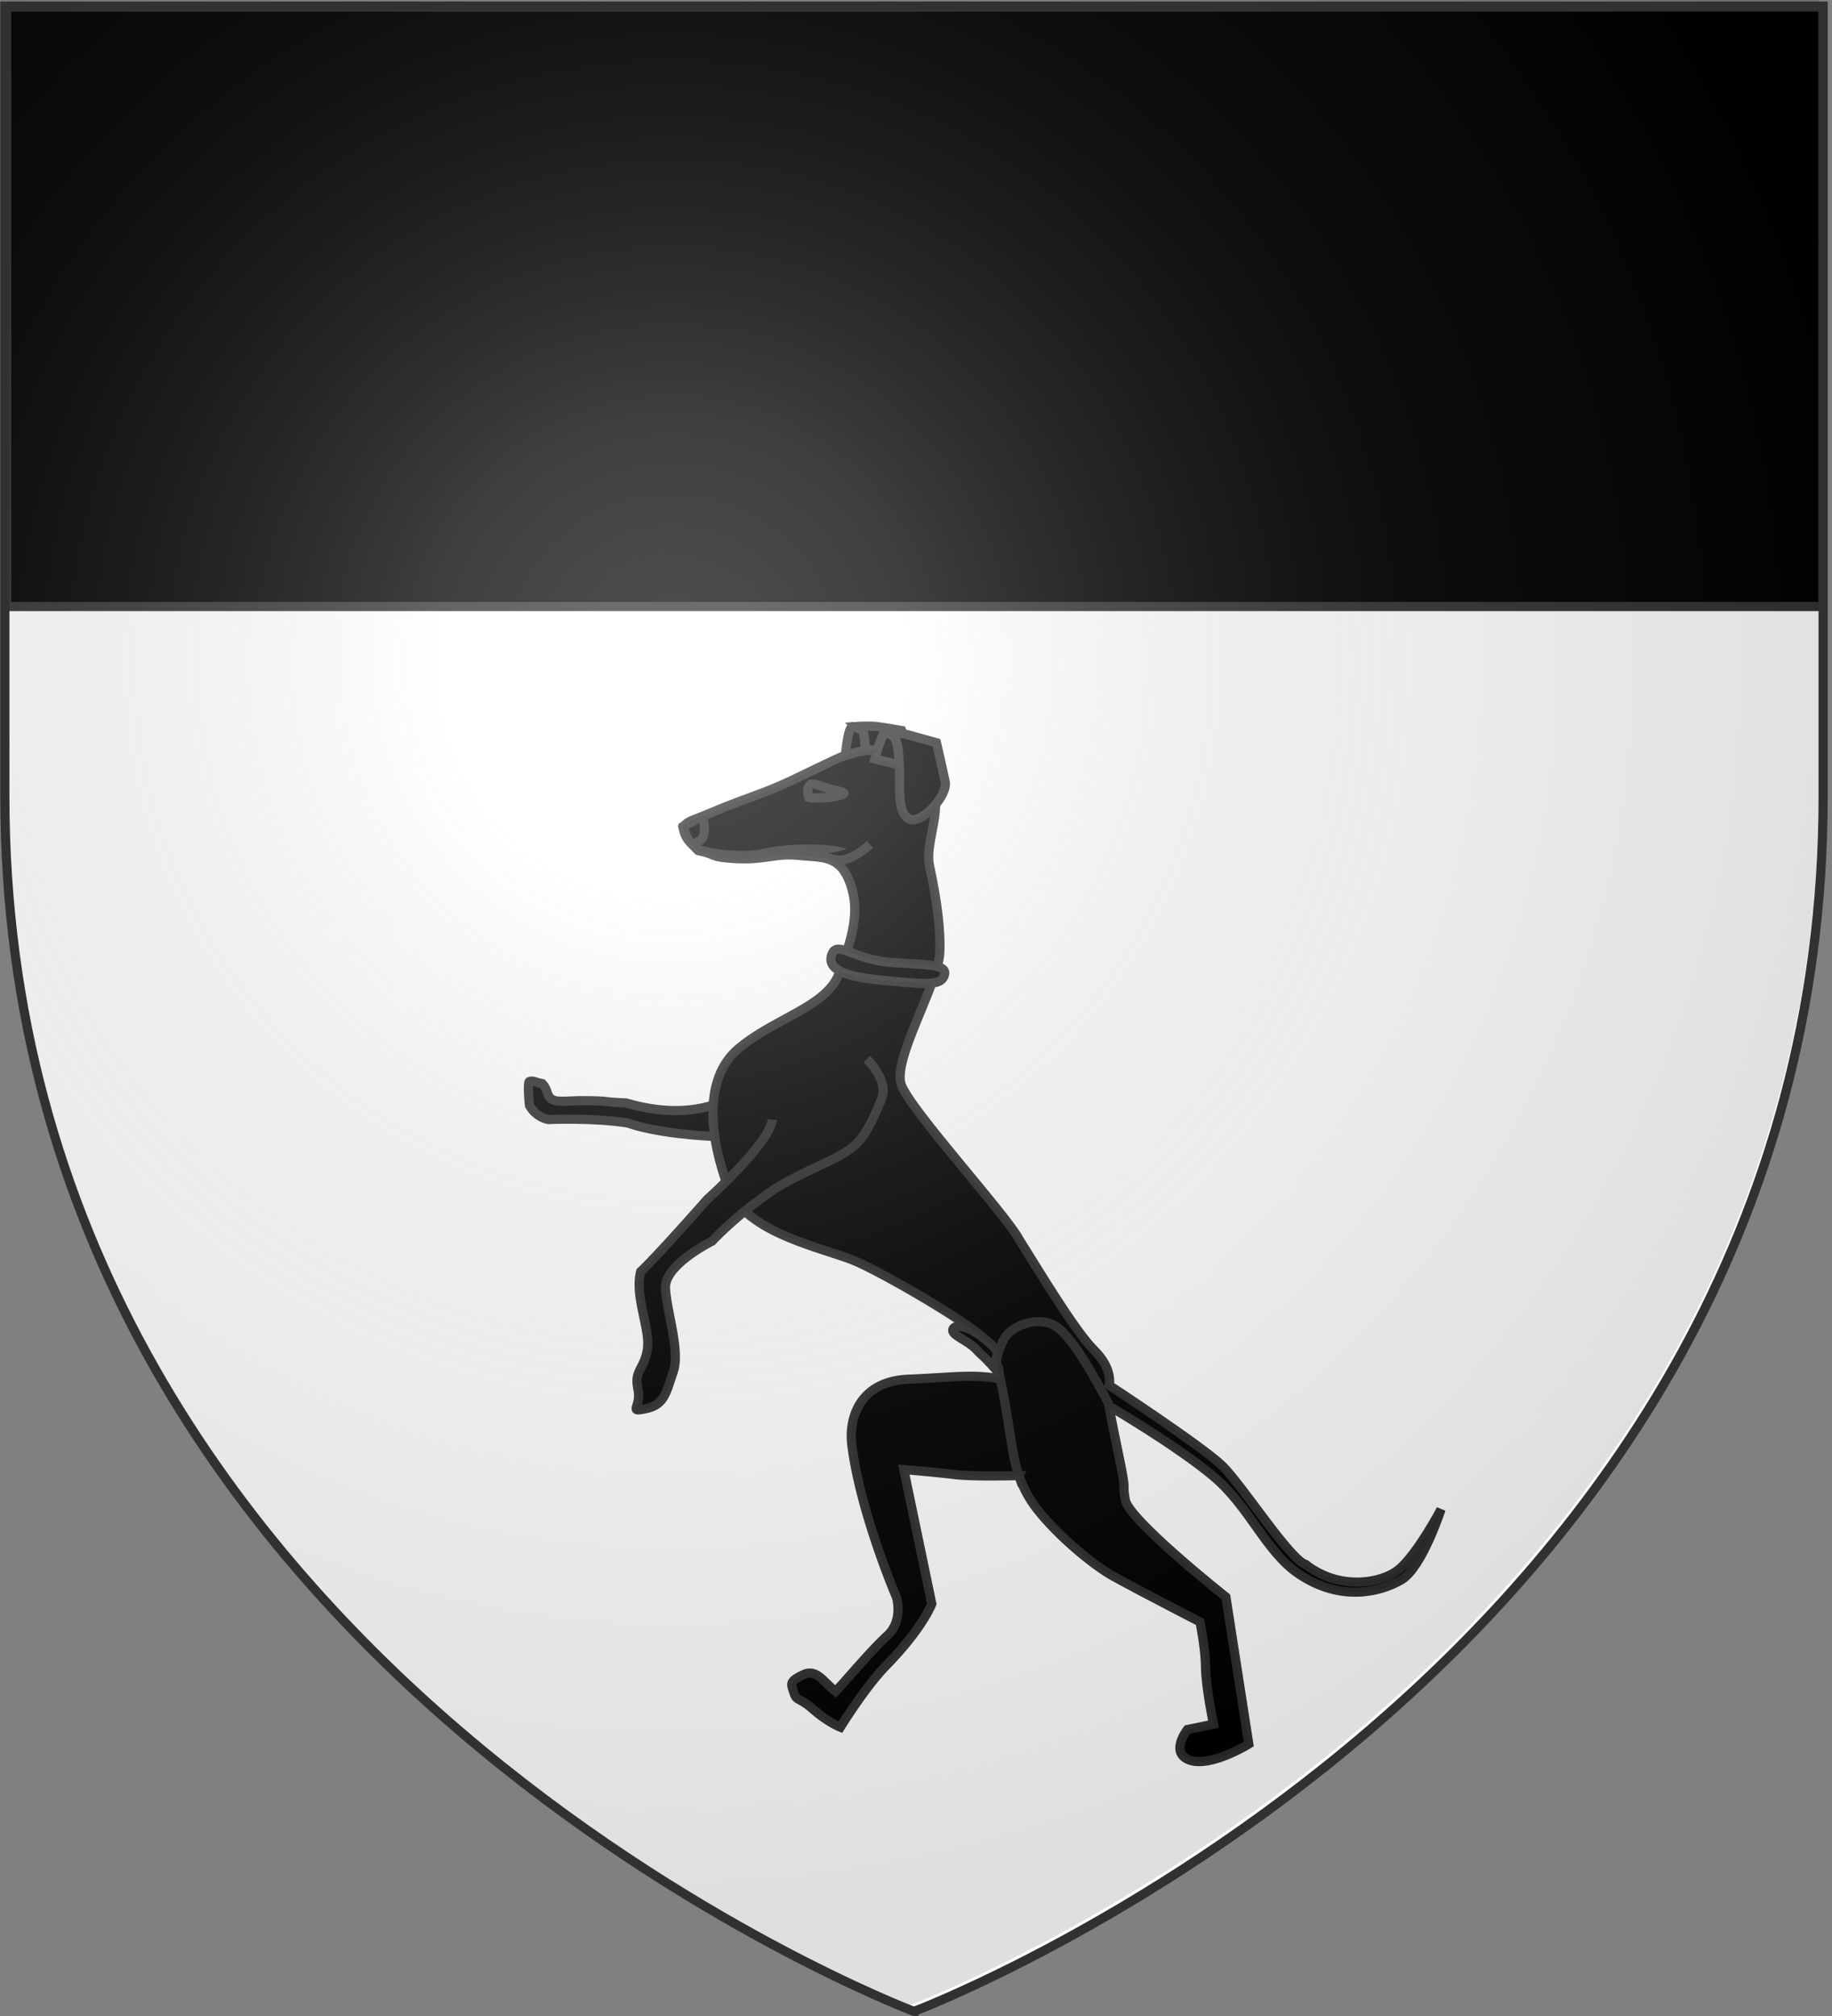 <svg xmlns="http://www.w3.org/2000/svg" xmlns:xlink="http://www.w3.org/1999/xlink" width="600" height="660.002" version="1.0"><rect width="100%" height="100%" fill="#808080" stroke="none"/><desc>Flag of Canton of Valais (Wallis)</desc><defs><linearGradient id="F"><stop offset="0" style="stop-color:#fff;stop-opacity:.314"/><stop offset=".19" style="stop-color:#fff;stop-opacity:.251"/><stop offset=".6" style="stop-color:#6b6b6b;stop-opacity:.125"/><stop offset="1" style="stop-color:#000;stop-opacity:.125"/></linearGradient><linearGradient id="d"><stop offset="0" style="stop-color:#fff;stop-opacity:.314"/><stop offset=".19" style="stop-color:#fff;stop-opacity:.251"/><stop offset=".6" style="stop-color:#6b6b6b;stop-opacity:.125"/><stop offset="1" style="stop-color:#000;stop-opacity:.125"/></linearGradient><linearGradient id="i"><stop offset="0" style="stop-color:#fff;stop-opacity:.314"/><stop offset=".19" style="stop-color:#fff;stop-opacity:.251"/><stop offset=".6" style="stop-color:#6b6b6b;stop-opacity:.125"/><stop offset="1" style="stop-color:#000;stop-opacity:.125"/></linearGradient><linearGradient id="h"><stop offset="0" style="stop-color:#fff;stop-opacity:.314"/><stop offset=".19" style="stop-color:#fff;stop-opacity:.251"/><stop offset=".6" style="stop-color:#6b6b6b;stop-opacity:.125"/><stop offset="1" style="stop-color:#000;stop-opacity:.125"/></linearGradient><linearGradient id="y"><stop offset="0" style="stop-color:#fff;stop-opacity:.314"/><stop offset=".19" style="stop-color:#fff;stop-opacity:.251"/><stop offset=".6" style="stop-color:#6b6b6b;stop-opacity:.125"/><stop offset="1" style="stop-color:#000;stop-opacity:.125"/></linearGradient><linearGradient id="x"><stop offset="0" style="stop-color:#fff;stop-opacity:.314"/><stop offset=".19" style="stop-color:#fff;stop-opacity:.251"/><stop offset=".6" style="stop-color:#6b6b6b;stop-opacity:.125"/><stop offset="1" style="stop-color:#000;stop-opacity:.125"/></linearGradient><linearGradient id="w"><stop offset="0" style="stop-color:#fff;stop-opacity:.314"/><stop offset=".19" style="stop-color:#fff;stop-opacity:.251"/><stop offset=".6" style="stop-color:#6b6b6b;stop-opacity:.125"/><stop offset="1" style="stop-color:#000;stop-opacity:.125"/></linearGradient><linearGradient id="v"><stop offset="0" style="stop-color:#fff;stop-opacity:.314"/><stop offset=".19" style="stop-color:#fff;stop-opacity:.251"/><stop offset=".6" style="stop-color:#6b6b6b;stop-opacity:.125"/><stop offset="1" style="stop-color:#000;stop-opacity:.125"/></linearGradient><linearGradient id="aH"><stop offset="0" style="stop-color:#fff;stop-opacity:.314"/><stop offset=".19" style="stop-color:#fff;stop-opacity:.251"/><stop offset=".6" style="stop-color:#6b6b6b;stop-opacity:.125"/><stop offset="1" style="stop-color:#000;stop-opacity:.125"/></linearGradient><linearGradient id="aI"><stop offset="0" style="stop-color:#fff;stop-opacity:.314"/><stop offset=".19" style="stop-color:#fff;stop-opacity:.251"/><stop offset=".6" style="stop-color:#6b6b6b;stop-opacity:.125"/><stop offset="1" style="stop-color:#000;stop-opacity:.125"/></linearGradient><linearGradient id="aJ"><stop offset="0" style="stop-color:#fff;stop-opacity:.314"/><stop offset=".19" style="stop-color:#fff;stop-opacity:.251"/><stop offset=".6" style="stop-color:#6b6b6b;stop-opacity:.125"/><stop offset="1" style="stop-color:#000;stop-opacity:.125"/></linearGradient><linearGradient id="aZ"><stop offset="0" style="stop-color:#fff;stop-opacity:.314"/><stop offset=".19" style="stop-color:#fff;stop-opacity:.251"/><stop offset=".6" style="stop-color:#6b6b6b;stop-opacity:.125"/><stop offset="1" style="stop-color:#000;stop-opacity:.125"/></linearGradient><linearGradient id="aS"><stop offset="0" style="stop-color:#fff;stop-opacity:.314"/><stop offset=".19" style="stop-color:#fff;stop-opacity:.251"/><stop offset=".6" style="stop-color:#6b6b6b;stop-opacity:.125"/><stop offset="1" style="stop-color:#000;stop-opacity:.125"/></linearGradient><linearGradient id="aT"><stop offset="0" style="stop-color:#fff;stop-opacity:.314"/><stop offset=".19" style="stop-color:#fff;stop-opacity:.251"/><stop offset=".6" style="stop-color:#6b6b6b;stop-opacity:.125"/><stop offset="1" style="stop-color:#000;stop-opacity:.125"/></linearGradient><linearGradient id="aU"><stop offset="0" style="stop-color:#fff;stop-opacity:.314"/><stop offset=".19" style="stop-color:#fff;stop-opacity:.251"/><stop offset=".6" style="stop-color:#6b6b6b;stop-opacity:.125"/><stop offset="1" style="stop-color:#000;stop-opacity:.125"/></linearGradient><linearGradient id="aY"><stop offset="0" style="stop-color:#fff;stop-opacity:.314"/><stop offset=".19" style="stop-color:#fff;stop-opacity:.251"/><stop offset=".6" style="stop-color:#6b6b6b;stop-opacity:.125"/><stop offset="1" style="stop-color:#000;stop-opacity:.125"/></linearGradient><linearGradient id="aX"><stop offset="0" style="stop-color:#fff;stop-opacity:.314"/><stop offset=".19" style="stop-color:#fff;stop-opacity:.251"/><stop offset=".6" style="stop-color:#6b6b6b;stop-opacity:.125"/><stop offset="1" style="stop-color:#000;stop-opacity:.125"/></linearGradient><linearGradient id="aW"><stop offset="0" style="stop-color:#fff;stop-opacity:.314"/><stop offset=".19" style="stop-color:#fff;stop-opacity:.251"/><stop offset=".6" style="stop-color:#6b6b6b;stop-opacity:.125"/><stop offset="1" style="stop-color:#000;stop-opacity:.125"/></linearGradient><linearGradient id="aV"><stop offset="0" style="stop-color:#fff;stop-opacity:.314"/><stop offset=".19" style="stop-color:#fff;stop-opacity:.251"/><stop offset=".6" style="stop-color:#6b6b6b;stop-opacity:.125"/><stop offset="1" style="stop-color:#000;stop-opacity:.125"/></linearGradient><linearGradient id="aL"><stop offset="0" style="stop-color:#fff;stop-opacity:.314"/><stop offset=".19" style="stop-color:#fff;stop-opacity:.251"/><stop offset=".6" style="stop-color:#6b6b6b;stop-opacity:.125"/><stop offset="1" style="stop-color:#000;stop-opacity:.125"/></linearGradient><linearGradient id="aM"><stop offset="0" style="stop-color:#fff;stop-opacity:.314"/><stop offset=".19" style="stop-color:#fff;stop-opacity:.251"/><stop offset=".6" style="stop-color:#6b6b6b;stop-opacity:.125"/><stop offset="1" style="stop-color:#000;stop-opacity:.125"/></linearGradient><linearGradient id="aN"><stop offset="0" style="stop-color:#fff;stop-opacity:.314"/><stop offset=".19" style="stop-color:#fff;stop-opacity:.251"/><stop offset=".6" style="stop-color:#6b6b6b;stop-opacity:.125"/><stop offset="1" style="stop-color:#000;stop-opacity:.125"/></linearGradient><linearGradient id="aR"><stop offset="0" style="stop-color:#fff;stop-opacity:.314"/><stop offset=".19" style="stop-color:#fff;stop-opacity:.251"/><stop offset=".6" style="stop-color:#6b6b6b;stop-opacity:.125"/><stop offset="1" style="stop-color:#000;stop-opacity:.125"/></linearGradient><linearGradient id="aQ"><stop offset="0" style="stop-color:#fff;stop-opacity:.314"/><stop offset=".19" style="stop-color:#fff;stop-opacity:.251"/><stop offset=".6" style="stop-color:#6b6b6b;stop-opacity:.125"/><stop offset="1" style="stop-color:#000;stop-opacity:.125"/></linearGradient><linearGradient id="aP"><stop offset="0" style="stop-color:#fff;stop-opacity:.314"/><stop offset=".19" style="stop-color:#fff;stop-opacity:.251"/><stop offset=".6" style="stop-color:#6b6b6b;stop-opacity:.125"/><stop offset="1" style="stop-color:#000;stop-opacity:.125"/></linearGradient><linearGradient id="aO"><stop offset="0" style="stop-color:#fff;stop-opacity:.314"/><stop offset=".19" style="stop-color:#fff;stop-opacity:.251"/><stop offset=".6" style="stop-color:#6b6b6b;stop-opacity:.125"/><stop offset="1" style="stop-color:#000;stop-opacity:.125"/></linearGradient><linearGradient id="aK"><stop offset="0" style="stop-color:#fff;stop-opacity:.314"/><stop offset=".19" style="stop-color:#fff;stop-opacity:.251"/><stop offset=".6" style="stop-color:#6b6b6b;stop-opacity:.125"/><stop offset="1" style="stop-color:#000;stop-opacity:.125"/></linearGradient><linearGradient id="aF"><stop offset="0" style="stop-color:#fff;stop-opacity:.314"/><stop offset=".19" style="stop-color:#fff;stop-opacity:.251"/><stop offset=".6" style="stop-color:#6b6b6b;stop-opacity:.125"/><stop offset="1" style="stop-color:#000;stop-opacity:.125"/></linearGradient><linearGradient id="aG"><stop offset="0" style="stop-color:#fff;stop-opacity:.314"/><stop offset=".19" style="stop-color:#fff;stop-opacity:.251"/><stop offset=".6" style="stop-color:#6b6b6b;stop-opacity:.125"/><stop offset="1" style="stop-color:#000;stop-opacity:.125"/></linearGradient><g id="c" transform="translate(-347.196 -19.156)"><path id="a" d="M644.408-299.935c0 4.328-3.77 7.837-8.418 7.837-4.65 0-8.418-3.509-8.418-7.837 0-4.329 3.769-7.838 8.418-7.838s8.418 3.51 8.418 7.838z" style="fill:#313131;fill-opacity:1;fill-rule:evenodd;stroke:#313131;stroke-width:1.122;stroke-linecap:square;stroke-linejoin:bevel;stroke-miterlimit:4;stroke-opacity:1;stroke-dasharray:none" transform="matrix(.86 0 0 .924 -1412.997 218.928)"/><use xlink:href="#a" width="600" height="660" transform="translate(15.097 15.356)"/><use xlink:href="#a" width="600" height="660" transform="translate(-14.906 15.356)"/><g transform="translate(-1493.557 234.74)"><path id="b" d="M627.4-265.43c-5.746 60.436-18.557 75.834-28.856 87.7 14.718-4.677 19.11-9.244 23.222-13.933 1.235 4.67 2.957 10.249 5.64 13.435" style="fill:#313131;fill-opacity:1;stroke:#313131;stroke-width:.2;stroke-linecap:butt;stroke-linejoin:miter;stroke-miterlimit:4;stroke-opacity:1;stroke-dasharray:none"/><use xlink:href="#b" width="600" height="660" style="fill:#313131;fill-opacity:1" transform="matrix(-1 0 0 1 1254.776 0)"/></g></g><g id="g" transform="translate(-347.196 -19.156)"><path id="e" d="M644.408-299.935c0 4.328-3.77 7.837-8.418 7.837-4.65 0-8.418-3.509-8.418-7.837 0-4.329 3.769-7.838 8.418-7.838s8.418 3.51 8.418 7.838z" style="fill:#313131;fill-opacity:1;fill-rule:evenodd;stroke:#313131;stroke-width:1.122;stroke-linecap:square;stroke-linejoin:bevel;stroke-miterlimit:4;stroke-opacity:1;stroke-dasharray:none" transform="matrix(.86 0 0 .924 -1412.997 218.928)"/><use xlink:href="#e" width="600" height="660" transform="translate(15.097 15.356)"/><use xlink:href="#e" width="600" height="660" transform="translate(-14.906 15.356)"/><g transform="translate(-1493.557 234.74)"><path id="f" d="M627.4-265.43c-5.746 60.436-18.557 75.834-28.856 87.7 14.718-4.677 19.11-9.244 23.222-13.933 1.235 4.67 2.957 10.249 5.64 13.435" style="fill:#313131;fill-opacity:1;stroke:#313131;stroke-width:.2;stroke-linecap:butt;stroke-linejoin:miter;stroke-miterlimit:4;stroke-opacity:1;stroke-dasharray:none"/><use xlink:href="#f" width="600" height="660" style="fill:#313131;fill-opacity:1" transform="matrix(-1 0 0 1 1254.776 0)"/></g></g><g id="l" transform="translate(-347.196 -19.156)"><path id="j" d="M644.408-299.935c0 4.328-3.77 7.837-8.418 7.837-4.65 0-8.418-3.509-8.418-7.837 0-4.329 3.769-7.838 8.418-7.838s8.418 3.51 8.418 7.838z" style="fill:#313131;fill-opacity:1;fill-rule:evenodd;stroke:#313131;stroke-width:1.122;stroke-linecap:square;stroke-linejoin:bevel;stroke-miterlimit:4;stroke-opacity:1;stroke-dasharray:none" transform="matrix(.86 0 0 .924 -1412.997 218.928)"/><use xlink:href="#j" width="600" height="660" transform="translate(15.097 15.356)"/><use xlink:href="#j" width="600" height="660" transform="translate(-14.906 15.356)"/><g transform="translate(-1493.557 234.74)"><path id="k" d="M627.4-265.43c-5.746 60.436-18.557 75.834-28.856 87.7 14.718-4.677 19.11-9.244 23.222-13.933 1.235 4.67 2.957 10.249 5.64 13.435" style="fill:#313131;fill-opacity:1;stroke:#313131;stroke-width:.2;stroke-linecap:butt;stroke-linejoin:miter;stroke-miterlimit:4;stroke-opacity:1;stroke-dasharray:none"/><use xlink:href="#k" width="600" height="660" style="fill:#313131;fill-opacity:1" transform="matrix(-1 0 0 1 1254.776 0)"/></g></g><g id="o" transform="translate(-347.196 -19.156)"><path id="m" d="M644.408-299.935c0 4.328-3.77 7.837-8.418 7.837-4.65 0-8.418-3.509-8.418-7.837 0-4.329 3.769-7.838 8.418-7.838s8.418 3.51 8.418 7.838z" style="fill:#313131;fill-opacity:1;fill-rule:evenodd;stroke:#313131;stroke-width:1.122;stroke-linecap:square;stroke-linejoin:bevel;stroke-miterlimit:4;stroke-opacity:1;stroke-dasharray:none" transform="matrix(.86 0 0 .924 -1412.997 218.928)"/><use xlink:href="#m" width="600" height="660" transform="translate(15.097 15.356)"/><use xlink:href="#m" width="600" height="660" transform="translate(-14.906 15.356)"/><g transform="translate(-1493.557 234.74)"><path id="n" d="M627.4-265.43c-5.746 60.436-18.557 75.834-28.856 87.7 14.718-4.677 19.11-9.244 23.222-13.933 1.235 4.67 2.957 10.249 5.64 13.435" style="fill:#313131;fill-opacity:1;stroke:#313131;stroke-width:.2;stroke-linecap:butt;stroke-linejoin:miter;stroke-miterlimit:4;stroke-opacity:1;stroke-dasharray:none"/><use xlink:href="#n" width="600" height="660" style="fill:#313131;fill-opacity:1" transform="matrix(-1 0 0 1 1254.776 0)"/></g></g><g id="r" transform="translate(-347.196 -19.156)"><path id="p" d="M644.408-299.935c0 4.328-3.77 7.837-8.418 7.837-4.65 0-8.418-3.509-8.418-7.837 0-4.329 3.769-7.838 8.418-7.838s8.418 3.51 8.418 7.838z" style="fill:#313131;fill-opacity:1;fill-rule:evenodd;stroke:#313131;stroke-width:1.122;stroke-linecap:square;stroke-linejoin:bevel;stroke-miterlimit:4;stroke-opacity:1;stroke-dasharray:none" transform="matrix(.86 0 0 .924 -1412.997 218.928)"/><use xlink:href="#p" width="600" height="660" transform="translate(15.097 15.356)"/><use xlink:href="#p" width="600" height="660" transform="translate(-14.906 15.356)"/><g transform="translate(-1493.557 234.74)"><path id="q" d="M627.4-265.43c-5.746 60.436-18.557 75.834-28.856 87.7 14.718-4.677 19.11-9.244 23.222-13.933 1.235 4.67 2.957 10.249 5.64 13.435" style="fill:#313131;fill-opacity:1;stroke:#313131;stroke-width:.2;stroke-linecap:butt;stroke-linejoin:miter;stroke-miterlimit:4;stroke-opacity:1;stroke-dasharray:none"/><use xlink:href="#q" width="600" height="660" style="fill:#313131;fill-opacity:1" transform="matrix(-1 0 0 1 1254.776 0)"/></g></g><g id="u" transform="translate(-347.196 -19.156)"><path id="s" d="M644.408-299.935c0 4.328-3.77 7.837-8.418 7.837-4.65 0-8.418-3.509-8.418-7.837 0-4.329 3.769-7.838 8.418-7.838s8.418 3.51 8.418 7.838z" style="fill:#313131;fill-opacity:1;fill-rule:evenodd;stroke:#313131;stroke-width:1.122;stroke-linecap:square;stroke-linejoin:bevel;stroke-miterlimit:4;stroke-opacity:1;stroke-dasharray:none" transform="matrix(.86 0 0 .924 -1412.997 218.928)"/><use xlink:href="#s" width="600" height="660" transform="translate(15.097 15.356)"/><use xlink:href="#s" width="600" height="660" transform="translate(-14.906 15.356)"/><g transform="translate(-1493.557 234.74)"><path id="t" d="M627.4-265.43c-5.746 60.436-18.557 75.834-28.856 87.7 14.718-4.677 19.11-9.244 23.222-13.933 1.235 4.67 2.957 10.249 5.64 13.435" style="fill:#313131;fill-opacity:1;stroke:#313131;stroke-width:.2;stroke-linecap:butt;stroke-linejoin:miter;stroke-miterlimit:4;stroke-opacity:1;stroke-dasharray:none"/><use xlink:href="#t" width="600" height="660" style="fill:#313131;fill-opacity:1" transform="matrix(-1 0 0 1 1254.776 0)"/></g></g><g id="B" transform="translate(-347.196 -19.156)"><path id="z" d="M644.408-299.935c0 4.328-3.77 7.837-8.418 7.837-4.65 0-8.418-3.509-8.418-7.837 0-4.329 3.769-7.838 8.418-7.838s8.418 3.51 8.418 7.838z" style="fill:#313131;fill-opacity:1;fill-rule:evenodd;stroke:#313131;stroke-width:1.122;stroke-linecap:square;stroke-linejoin:bevel;stroke-miterlimit:4;stroke-opacity:1;stroke-dasharray:none" transform="matrix(.86 0 0 .924 -1412.997 218.928)"/><use xlink:href="#z" width="600" height="660" transform="translate(15.097 15.356)"/><use xlink:href="#z" width="600" height="660" transform="translate(-14.906 15.356)"/><g transform="translate(-1493.557 234.74)"><path id="A" d="M627.4-265.43c-5.746 60.436-18.557 75.834-28.856 87.7 14.718-4.677 19.11-9.244 23.222-13.933 1.235 4.67 2.957 10.249 5.64 13.435" style="fill:#313131;fill-opacity:1;stroke:#313131;stroke-width:.2;stroke-linecap:butt;stroke-linejoin:miter;stroke-miterlimit:4;stroke-opacity:1;stroke-dasharray:none"/><use xlink:href="#A" width="600" height="660" style="fill:#313131;fill-opacity:1" transform="matrix(-1 0 0 1 1254.776 0)"/></g></g><g id="E" transform="translate(-347.196 -19.156)"><path id="C" d="M644.408-299.935c0 4.328-3.77 7.837-8.418 7.837-4.65 0-8.418-3.509-8.418-7.837 0-4.329 3.769-7.838 8.418-7.838s8.418 3.51 8.418 7.838z" style="fill:#313131;fill-opacity:1;fill-rule:evenodd;stroke:#313131;stroke-width:1.122;stroke-linecap:square;stroke-linejoin:bevel;stroke-miterlimit:4;stroke-opacity:1;stroke-dasharray:none" transform="matrix(.86 0 0 .924 -1412.997 218.928)"/><use xlink:href="#C" width="600" height="660" transform="translate(15.097 15.356)"/><use xlink:href="#C" width="600" height="660" transform="translate(-14.906 15.356)"/><g transform="translate(-1493.557 234.74)"><path id="D" d="M627.4-265.43c-5.746 60.436-18.557 75.834-28.856 87.7 14.718-4.677 19.11-9.244 23.222-13.933 1.235 4.67 2.957 10.249 5.64 13.435" style="fill:#313131;fill-opacity:1;stroke:#313131;stroke-width:.2;stroke-linecap:butt;stroke-linejoin:miter;stroke-miterlimit:4;stroke-opacity:1;stroke-dasharray:none"/><use xlink:href="#D" width="600" height="660" style="fill:#313131;fill-opacity:1" transform="matrix(-1 0 0 1 1254.776 0)"/></g></g><g id="I" transform="translate(-347.196 -19.156)"><path id="G" d="M644.408-299.935c0 4.328-3.77 7.837-8.418 7.837-4.65 0-8.418-3.509-8.418-7.837 0-4.329 3.769-7.838 8.418-7.838s8.418 3.51 8.418 7.838z" style="fill:#313131;fill-opacity:1;fill-rule:evenodd;stroke:#313131;stroke-width:1.122;stroke-linecap:square;stroke-linejoin:bevel;stroke-miterlimit:4;stroke-opacity:1;stroke-dasharray:none" transform="matrix(.86 0 0 .924 -1412.997 218.928)"/><use xlink:href="#G" width="600" height="660" transform="translate(15.097 15.356)"/><use xlink:href="#G" width="600" height="660" transform="translate(-14.906 15.356)"/><g transform="translate(-1493.557 234.74)"><path id="H" d="M627.4-265.43c-5.746 60.436-18.557 75.834-28.856 87.7 14.718-4.677 19.11-9.244 23.222-13.933 1.235 4.67 2.957 10.249 5.64 13.435" style="fill:#313131;fill-opacity:1;stroke:#313131;stroke-width:.2;stroke-linecap:butt;stroke-linejoin:miter;stroke-miterlimit:4;stroke-opacity:1;stroke-dasharray:none"/><use xlink:href="#H" width="600" height="660" style="fill:#313131;fill-opacity:1" transform="matrix(-1 0 0 1 1254.776 0)"/></g></g><g id="L" transform="translate(-347.196 -19.156)"><path id="J" d="M644.408-299.935c0 4.328-3.77 7.837-8.418 7.837-4.65 0-8.418-3.509-8.418-7.837 0-4.329 3.769-7.838 8.418-7.838s8.418 3.51 8.418 7.838z" style="fill:#313131;fill-opacity:1;fill-rule:evenodd;stroke:#313131;stroke-width:1.122;stroke-linecap:square;stroke-linejoin:bevel;stroke-miterlimit:4;stroke-opacity:1;stroke-dasharray:none" transform="matrix(.86 0 0 .924 -1412.997 218.928)"/><use xlink:href="#J" width="600" height="660" transform="translate(15.097 15.356)"/><use xlink:href="#J" width="600" height="660" transform="translate(-14.906 15.356)"/><g transform="translate(-1493.557 234.74)"><path id="K" d="M627.4-265.43c-5.746 60.436-18.557 75.834-28.856 87.7 14.718-4.677 19.11-9.244 23.222-13.933 1.235 4.67 2.957 10.249 5.64 13.435" style="fill:#313131;fill-opacity:1;stroke:#313131;stroke-width:.2;stroke-linecap:butt;stroke-linejoin:miter;stroke-miterlimit:4;stroke-opacity:1;stroke-dasharray:none"/><use xlink:href="#K" width="600" height="660" style="fill:#313131;fill-opacity:1" transform="matrix(-1 0 0 1 1254.776 0)"/></g></g><g id="O" transform="translate(-347.196 -19.156)"><path id="M" d="M644.408-299.935c0 4.328-3.77 7.837-8.418 7.837-4.65 0-8.418-3.509-8.418-7.837 0-4.329 3.769-7.838 8.418-7.838s8.418 3.51 8.418 7.838z" style="fill:#313131;fill-opacity:1;fill-rule:evenodd;stroke:#313131;stroke-width:1.122;stroke-linecap:square;stroke-linejoin:bevel;stroke-miterlimit:4;stroke-opacity:1;stroke-dasharray:none" transform="matrix(.86 0 0 .924 -1412.997 218.928)"/><use xlink:href="#M" width="600" height="660" transform="translate(15.097 15.356)"/><use xlink:href="#M" width="600" height="660" transform="translate(-14.906 15.356)"/><g transform="translate(-1493.557 234.74)"><path id="N" d="M627.4-265.43c-5.746 60.436-18.557 75.834-28.856 87.7 14.718-4.677 19.11-9.244 23.222-13.933 1.235 4.67 2.957 10.249 5.64 13.435" style="fill:#313131;fill-opacity:1;stroke:#313131;stroke-width:.2;stroke-linecap:butt;stroke-linejoin:miter;stroke-miterlimit:4;stroke-opacity:1;stroke-dasharray:none"/><use xlink:href="#N" width="600" height="660" style="fill:#313131;fill-opacity:1" transform="matrix(-1 0 0 1 1254.776 0)"/></g></g><g id="R" transform="translate(-347.196 -19.156)"><path id="P" d="M644.408-299.935c0 4.328-3.77 7.837-8.418 7.837-4.65 0-8.418-3.509-8.418-7.837 0-4.329 3.769-7.838 8.418-7.838s8.418 3.51 8.418 7.838z" style="fill:#313131;fill-opacity:1;fill-rule:evenodd;stroke:#313131;stroke-width:1.122;stroke-linecap:square;stroke-linejoin:bevel;stroke-miterlimit:4;stroke-opacity:1;stroke-dasharray:none" transform="matrix(.86 0 0 .924 -1412.997 218.928)"/><use xlink:href="#P" width="600" height="660" transform="translate(15.097 15.356)"/><use xlink:href="#P" width="600" height="660" transform="translate(-14.906 15.356)"/><g transform="translate(-1493.557 234.74)"><path id="Q" d="M627.4-265.43c-5.746 60.436-18.557 75.834-28.856 87.7 14.718-4.677 19.11-9.244 23.222-13.933 1.235 4.67 2.957 10.249 5.64 13.435" style="fill:#313131;fill-opacity:1;stroke:#313131;stroke-width:.2;stroke-linecap:butt;stroke-linejoin:miter;stroke-miterlimit:4;stroke-opacity:1;stroke-dasharray:none"/><use xlink:href="#Q" width="600" height="660" style="fill:#313131;fill-opacity:1" transform="matrix(-1 0 0 1 1254.776 0)"/></g></g><g id="U" transform="translate(-347.196 -19.156)"><path id="S" d="M644.408-299.935c0 4.328-3.77 7.837-8.418 7.837-4.65 0-8.418-3.509-8.418-7.837 0-4.329 3.769-7.838 8.418-7.838s8.418 3.51 8.418 7.838z" style="fill:#313131;fill-opacity:1;fill-rule:evenodd;stroke:#313131;stroke-width:1.122;stroke-linecap:square;stroke-linejoin:bevel;stroke-miterlimit:4;stroke-opacity:1;stroke-dasharray:none" transform="matrix(.86 0 0 .924 -1412.997 218.928)"/><use xlink:href="#S" width="600" height="660" transform="translate(15.097 15.356)"/><use xlink:href="#S" width="600" height="660" transform="translate(-14.906 15.356)"/><g transform="translate(-1493.557 234.74)"><path id="T" d="M627.4-265.43c-5.746 60.436-18.557 75.834-28.856 87.7 14.718-4.677 19.11-9.244 23.222-13.933 1.235 4.67 2.957 10.249 5.64 13.435" style="fill:#313131;fill-opacity:1;stroke:#313131;stroke-width:.2;stroke-linecap:butt;stroke-linejoin:miter;stroke-miterlimit:4;stroke-opacity:1;stroke-dasharray:none"/><use xlink:href="#T" width="600" height="660" style="fill:#313131;fill-opacity:1" transform="matrix(-1 0 0 1 1254.776 0)"/></g></g><g id="X" transform="translate(-347.196 -19.156)"><path id="V" d="M644.408-299.935c0 4.328-3.77 7.837-8.418 7.837-4.65 0-8.418-3.509-8.418-7.837 0-4.329 3.769-7.838 8.418-7.838s8.418 3.51 8.418 7.838z" style="fill:#313131;fill-opacity:1;fill-rule:evenodd;stroke:#313131;stroke-width:1.122;stroke-linecap:square;stroke-linejoin:bevel;stroke-miterlimit:4;stroke-opacity:1;stroke-dasharray:none" transform="matrix(.86 0 0 .924 -1412.997 218.928)"/><use xlink:href="#V" width="600" height="660" transform="translate(15.097 15.356)"/><use xlink:href="#V" width="600" height="660" transform="translate(-14.906 15.356)"/><g transform="translate(-1493.557 234.74)"><path id="W" d="M627.4-265.43c-5.746 60.436-18.557 75.834-28.856 87.7 14.718-4.677 19.11-9.244 23.222-13.933 1.235 4.67 2.957 10.249 5.64 13.435" style="fill:#313131;fill-opacity:1;stroke:#313131;stroke-width:.2;stroke-linecap:butt;stroke-linejoin:miter;stroke-miterlimit:4;stroke-opacity:1;stroke-dasharray:none"/><use xlink:href="#W" width="600" height="660" style="fill:#313131;fill-opacity:1" transform="matrix(-1 0 0 1 1254.776 0)"/></g></g><g id="aa" transform="translate(-347.196 -19.156)"><path id="Y" d="M644.408-299.935c0 4.328-3.77 7.837-8.418 7.837-4.65 0-8.418-3.509-8.418-7.837 0-4.329 3.769-7.838 8.418-7.838s8.418 3.51 8.418 7.838z" style="fill:#313131;fill-opacity:1;fill-rule:evenodd;stroke:#313131;stroke-width:1.122;stroke-linecap:square;stroke-linejoin:bevel;stroke-miterlimit:4;stroke-opacity:1;stroke-dasharray:none" transform="matrix(.86 0 0 .924 -1412.997 218.928)"/><use xlink:href="#Y" width="600" height="660" transform="translate(15.097 15.356)"/><use xlink:href="#Y" width="600" height="660" transform="translate(-14.906 15.356)"/><g transform="translate(-1493.557 234.74)"><path id="Z" d="M627.4-265.43c-5.746 60.436-18.557 75.834-28.856 87.7 14.718-4.677 19.11-9.244 23.222-13.933 1.235 4.67 2.957 10.249 5.64 13.435" style="fill:#313131;fill-opacity:1;stroke:#313131;stroke-width:.2;stroke-linecap:butt;stroke-linejoin:miter;stroke-miterlimit:4;stroke-opacity:1;stroke-dasharray:none"/><use xlink:href="#Z" width="600" height="660" style="fill:#313131;fill-opacity:1" transform="matrix(-1 0 0 1 1254.776 0)"/></g></g><g id="ad" transform="translate(-347.196 -19.156)"><path id="ab" d="M644.408-299.935c0 4.328-3.77 7.837-8.418 7.837-4.65 0-8.418-3.509-8.418-7.837 0-4.329 3.769-7.838 8.418-7.838s8.418 3.51 8.418 7.838z" style="fill:#313131;fill-opacity:1;fill-rule:evenodd;stroke:#313131;stroke-width:1.122;stroke-linecap:square;stroke-linejoin:bevel;stroke-miterlimit:4;stroke-opacity:1;stroke-dasharray:none" transform="matrix(.86 0 0 .924 -1412.997 218.928)"/><use xlink:href="#ab" width="600" height="660" transform="translate(15.097 15.356)"/><use xlink:href="#ab" width="600" height="660" transform="translate(-14.906 15.356)"/><g transform="translate(-1493.557 234.74)"><path id="ac" d="M627.4-265.43c-5.746 60.436-18.557 75.834-28.856 87.7 14.718-4.677 19.11-9.244 23.222-13.933 1.235 4.67 2.957 10.249 5.64 13.435" style="fill:#313131;fill-opacity:1;stroke:#313131;stroke-width:.2;stroke-linecap:butt;stroke-linejoin:miter;stroke-miterlimit:4;stroke-opacity:1;stroke-dasharray:none"/><use xlink:href="#ac" width="600" height="660" style="fill:#313131;fill-opacity:1" transform="matrix(-1 0 0 1 1254.776 0)"/></g></g><g id="ag" transform="translate(-347.196 -19.156)"><path id="ae" d="M644.408-299.935c0 4.328-3.77 7.837-8.418 7.837-4.65 0-8.418-3.509-8.418-7.837 0-4.329 3.769-7.838 8.418-7.838s8.418 3.51 8.418 7.838z" style="fill:#313131;fill-opacity:1;fill-rule:evenodd;stroke:#313131;stroke-width:1.122;stroke-linecap:square;stroke-linejoin:bevel;stroke-miterlimit:4;stroke-opacity:1;stroke-dasharray:none" transform="matrix(.86 0 0 .924 -1412.997 218.928)"/><use xlink:href="#ae" width="600" height="660" transform="translate(15.097 15.356)"/><use xlink:href="#ae" width="600" height="660" transform="translate(-14.906 15.356)"/><g transform="translate(-1493.557 234.74)"><path id="af" d="M627.4-265.43c-5.746 60.436-18.557 75.834-28.856 87.7 14.718-4.677 19.11-9.244 23.222-13.933 1.235 4.67 2.957 10.249 5.64 13.435" style="fill:#313131;fill-opacity:1;stroke:#313131;stroke-width:.2;stroke-linecap:butt;stroke-linejoin:miter;stroke-miterlimit:4;stroke-opacity:1;stroke-dasharray:none"/><use xlink:href="#af" width="600" height="660" style="fill:#313131;fill-opacity:1" transform="matrix(-1 0 0 1 1254.776 0)"/></g></g><g id="aj" transform="translate(-347.196 -19.156)"><path id="ah" d="M644.408-299.935c0 4.328-3.77 7.837-8.418 7.837-4.65 0-8.418-3.509-8.418-7.837 0-4.329 3.769-7.838 8.418-7.838s8.418 3.51 8.418 7.838z" style="fill:#313131;fill-opacity:1;fill-rule:evenodd;stroke:#313131;stroke-width:1.122;stroke-linecap:square;stroke-linejoin:bevel;stroke-miterlimit:4;stroke-opacity:1;stroke-dasharray:none" transform="matrix(.86 0 0 .924 -1412.997 218.928)"/><use xlink:href="#ah" width="600" height="660" transform="translate(15.097 15.356)"/><use xlink:href="#ah" width="600" height="660" transform="translate(-14.906 15.356)"/><g transform="translate(-1493.557 234.74)"><path id="ai" d="M627.4-265.43c-5.746 60.436-18.557 75.834-28.856 87.7 14.718-4.677 19.11-9.244 23.222-13.933 1.235 4.67 2.957 10.249 5.64 13.435" style="fill:#313131;fill-opacity:1;stroke:#313131;stroke-width:.2;stroke-linecap:butt;stroke-linejoin:miter;stroke-miterlimit:4;stroke-opacity:1;stroke-dasharray:none"/><use xlink:href="#ai" width="600" height="660" style="fill:#313131;fill-opacity:1" transform="matrix(-1 0 0 1 1254.776 0)"/></g></g><g id="am" transform="translate(-347.196 -19.156)"><path id="ak" d="M644.408-299.935c0 4.328-3.77 7.837-8.418 7.837-4.65 0-8.418-3.509-8.418-7.837 0-4.329 3.769-7.838 8.418-7.838s8.418 3.51 8.418 7.838z" style="fill:#313131;fill-opacity:1;fill-rule:evenodd;stroke:#313131;stroke-width:1.122;stroke-linecap:square;stroke-linejoin:bevel;stroke-miterlimit:4;stroke-opacity:1;stroke-dasharray:none" transform="matrix(.86 0 0 .924 -1412.997 218.928)"/><use xlink:href="#ak" width="600" height="660" transform="translate(15.097 15.356)"/><use xlink:href="#ak" width="600" height="660" transform="translate(-14.906 15.356)"/><g transform="translate(-1493.557 234.74)"><path id="al" d="M627.4-265.43c-5.746 60.436-18.557 75.834-28.856 87.7 14.718-4.677 19.11-9.244 23.222-13.933 1.235 4.67 2.957 10.249 5.64 13.435" style="fill:#313131;fill-opacity:1;stroke:#313131;stroke-width:.2;stroke-linecap:butt;stroke-linejoin:miter;stroke-miterlimit:4;stroke-opacity:1;stroke-dasharray:none"/><use xlink:href="#al" width="600" height="660" style="fill:#313131;fill-opacity:1" transform="matrix(-1 0 0 1 1254.776 0)"/></g></g><g id="ap" transform="translate(-347.196 -19.156)"><path id="an" d="M644.408-299.935c0 4.328-3.77 7.837-8.418 7.837-4.65 0-8.418-3.509-8.418-7.837 0-4.329 3.769-7.838 8.418-7.838s8.418 3.51 8.418 7.838z" style="fill:#313131;fill-opacity:1;fill-rule:evenodd;stroke:#313131;stroke-width:1.122;stroke-linecap:square;stroke-linejoin:bevel;stroke-miterlimit:4;stroke-opacity:1;stroke-dasharray:none" transform="matrix(.86 0 0 .924 -1412.997 218.928)"/><use xlink:href="#an" width="600" height="660" transform="translate(15.097 15.356)"/><use xlink:href="#an" width="600" height="660" transform="translate(-14.906 15.356)"/><g transform="translate(-1493.557 234.74)"><path id="ao" d="M627.4-265.43c-5.746 60.436-18.557 75.834-28.856 87.7 14.718-4.677 19.11-9.244 23.222-13.933 1.235 4.67 2.957 10.249 5.64 13.435" style="fill:#313131;fill-opacity:1;stroke:#313131;stroke-width:.2;stroke-linecap:butt;stroke-linejoin:miter;stroke-miterlimit:4;stroke-opacity:1;stroke-dasharray:none"/><use xlink:href="#ao" width="600" height="660" style="fill:#313131;fill-opacity:1" transform="matrix(-1 0 0 1 1254.776 0)"/></g></g><g id="as" transform="translate(-347.196 -19.156)"><path id="aq" d="M644.408-299.935c0 4.328-3.77 7.837-8.418 7.837-4.65 0-8.418-3.509-8.418-7.837 0-4.329 3.769-7.838 8.418-7.838s8.418 3.51 8.418 7.838z" style="fill:#313131;fill-opacity:1;fill-rule:evenodd;stroke:#313131;stroke-width:1.122;stroke-linecap:square;stroke-linejoin:bevel;stroke-miterlimit:4;stroke-opacity:1;stroke-dasharray:none" transform="matrix(.86 0 0 .924 -1412.997 218.928)"/><use xlink:href="#aq" width="600" height="660" transform="translate(15.097 15.356)"/><use xlink:href="#aq" width="600" height="660" transform="translate(-14.906 15.356)"/><g transform="translate(-1493.557 234.74)"><path id="ar" d="M627.4-265.43c-5.746 60.436-18.557 75.834-28.856 87.7 14.718-4.677 19.11-9.244 23.222-13.933 1.235 4.67 2.957 10.249 5.64 13.435" style="fill:#313131;fill-opacity:1;stroke:#313131;stroke-width:.2;stroke-linecap:butt;stroke-linejoin:miter;stroke-miterlimit:4;stroke-opacity:1;stroke-dasharray:none"/><use xlink:href="#ar" width="600" height="660" style="fill:#313131;fill-opacity:1" transform="matrix(-1 0 0 1 1254.776 0)"/></g></g><g id="av" transform="translate(-347.196 -19.156)"><path id="at" d="M644.408-299.935c0 4.328-3.77 7.837-8.418 7.837-4.65 0-8.418-3.509-8.418-7.837 0-4.329 3.769-7.838 8.418-7.838s8.418 3.51 8.418 7.838z" style="fill:#313131;fill-opacity:1;fill-rule:evenodd;stroke:#313131;stroke-width:1.122;stroke-linecap:square;stroke-linejoin:bevel;stroke-miterlimit:4;stroke-opacity:1;stroke-dasharray:none" transform="matrix(.86 0 0 .924 -1412.997 218.928)"/><use xlink:href="#at" width="600" height="660" transform="translate(15.097 15.356)"/><use xlink:href="#at" width="600" height="660" transform="translate(-14.906 15.356)"/><g transform="translate(-1493.557 234.74)"><path id="au" d="M627.4-265.43c-5.746 60.436-18.557 75.834-28.856 87.7 14.718-4.677 19.11-9.244 23.222-13.933 1.235 4.67 2.957 10.249 5.64 13.435" style="fill:#313131;fill-opacity:1;stroke:#313131;stroke-width:.2;stroke-linecap:butt;stroke-linejoin:miter;stroke-miterlimit:4;stroke-opacity:1;stroke-dasharray:none"/><use xlink:href="#au" width="600" height="660" style="fill:#313131;fill-opacity:1" transform="matrix(-1 0 0 1 1254.776 0)"/></g></g><g id="ay" transform="translate(-347.196 -19.156)"><path id="aw" d="M644.408-299.935c0 4.328-3.77 7.837-8.418 7.837-4.65 0-8.418-3.509-8.418-7.837 0-4.329 3.769-7.838 8.418-7.838s8.418 3.51 8.418 7.838z" style="fill:#313131;fill-opacity:1;fill-rule:evenodd;stroke:#313131;stroke-width:1.122;stroke-linecap:square;stroke-linejoin:bevel;stroke-miterlimit:4;stroke-opacity:1;stroke-dasharray:none" transform="matrix(.86 0 0 .924 -1412.997 218.928)"/><use xlink:href="#aw" width="600" height="660" transform="translate(15.097 15.356)"/><use xlink:href="#aw" width="600" height="660" transform="translate(-14.906 15.356)"/><g transform="translate(-1493.557 234.74)"><path id="ax" d="M627.4-265.43c-5.746 60.436-18.557 75.834-28.856 87.7 14.718-4.677 19.11-9.244 23.222-13.933 1.235 4.67 2.957 10.249 5.64 13.435" style="fill:#313131;fill-opacity:1;stroke:#313131;stroke-width:.2;stroke-linecap:butt;stroke-linejoin:miter;stroke-miterlimit:4;stroke-opacity:1;stroke-dasharray:none"/><use xlink:href="#ax" width="600" height="660" style="fill:#313131;fill-opacity:1" transform="matrix(-1 0 0 1 1254.776 0)"/></g></g><g id="aB" transform="translate(-347.196 -19.156)"><path id="az" d="M644.408-299.935c0 4.328-3.77 7.837-8.418 7.837-4.65 0-8.418-3.509-8.418-7.837 0-4.329 3.769-7.838 8.418-7.838s8.418 3.51 8.418 7.838z" style="fill:#313131;fill-opacity:1;fill-rule:evenodd;stroke:#313131;stroke-width:1.122;stroke-linecap:square;stroke-linejoin:bevel;stroke-miterlimit:4;stroke-opacity:1;stroke-dasharray:none" transform="matrix(.86 0 0 .924 -1412.997 218.928)"/><use xlink:href="#az" width="600" height="660" transform="translate(15.097 15.356)"/><use xlink:href="#az" width="600" height="660" transform="translate(-14.906 15.356)"/><g transform="translate(-1493.557 234.74)"><path id="aA" d="M627.4-265.43c-5.746 60.436-18.557 75.834-28.856 87.7 14.718-4.677 19.11-9.244 23.222-13.933 1.235 4.67 2.957 10.249 5.64 13.435" style="fill:#313131;fill-opacity:1;stroke:#313131;stroke-width:.2;stroke-linecap:butt;stroke-linejoin:miter;stroke-miterlimit:4;stroke-opacity:1;stroke-dasharray:none"/><use xlink:href="#aA" width="600" height="660" style="fill:#313131;fill-opacity:1" transform="matrix(-1 0 0 1 1254.776 0)"/></g></g><g id="aE" transform="translate(-347.196 -19.156)"><path id="aC" d="M644.408-299.935c0 4.328-3.77 7.837-8.418 7.837-4.65 0-8.418-3.509-8.418-7.837 0-4.329 3.769-7.838 8.418-7.838s8.418 3.51 8.418 7.838z" style="fill:#313131;fill-opacity:1;fill-rule:evenodd;stroke:#313131;stroke-width:1.122;stroke-linecap:square;stroke-linejoin:bevel;stroke-miterlimit:4;stroke-opacity:1;stroke-dasharray:none" transform="matrix(.86 0 0 .924 -1412.997 218.928)"/><use xlink:href="#aC" width="600" height="660" transform="translate(15.097 15.356)"/><use xlink:href="#aC" width="600" height="660" transform="translate(-14.906 15.356)"/><g transform="translate(-1493.557 234.74)"><path id="aD" d="M627.4-265.43c-5.746 60.436-18.557 75.834-28.856 87.7 14.718-4.677 19.11-9.244 23.222-13.933 1.235 4.67 2.957 10.249 5.64 13.435" style="fill:#313131;fill-opacity:1;stroke:#313131;stroke-width:.2;stroke-linecap:butt;stroke-linejoin:miter;stroke-miterlimit:4;stroke-opacity:1;stroke-dasharray:none"/><use xlink:href="#aD" width="600" height="660" style="fill:#313131;fill-opacity:1" transform="matrix(-1 0 0 1 1254.776 0)"/></g></g><radialGradient xlink:href="#F" id="bC" cx="221.445" cy="226.331" r="300" fx="221.445" fy="226.331" gradientTransform="matrix(1.35 0 0 1.349 685.3 -185.252)" gradientUnits="userSpaceOnUse"/></defs><g style="display:inline"><path d="M1063.369 561.199s297.753-112.351 297.753-397.881V-95.304H765.616v258.622c0 285.53 297.753 397.88 297.753 397.88" style="fill:#fff;fill-opacity:1;fill-rule:evenodd;stroke:none" transform="translate(-764.026 97.305)"/></g><g style="display:inline"><path d="M766.192-95.008h594.904v196.274H766.192z" style="fill:#000;fill-opacity:1;fill-rule:nonzero;stroke:#313131;stroke-width:3;stroke-miterlimit:4;stroke-opacity:1;stroke-dasharray:none" transform="translate(-764.026 97.305)"/><g style="fill:#000;fill-opacity:1;stroke:#313131;stroke-width:7.302;stroke-miterlimit:4;stroke-opacity:1;stroke-dasharray:none;display:inline"><path d="M20.826 425.332c-4.692-.769-7.667-2.893-10.346-1.653-1.199.554-.713 12.888.195 19.182 5.21 9.422 14.777 11.076 14.777 11.076s36.765-1.577 63.551 2.801c23.143 8.036 58.087 10.267 72.855 10.876-.795-9.53-.313-18.817 1.88-27.392-16.386 5.99-40.275 10.996-76.27.499-21.866-.824-9.94-1.662-36.043-1.803-5.682-.031-18.001 1.225-20.986-.242-7.106-2.504-4.018-7.424-9.613-13.344z" style="fill:#000;fill-opacity:1;fill-rule:evenodd;stroke:#313131;stroke-width:7.302;stroke-linecap:butt;stroke-linejoin:miter;stroke-miterlimit:4;stroke-opacity:1;stroke-dasharray:none;display:inline" transform="matrix(.411 0 0 .411 169.045 179.944)"/><path d="M400.764 549.37c13.868 21.906 44.15 72.828 59.75 88.173 15.599 15.346 12.06 28.107 12.06 28.107s74.783 49.001 90.383 64.347 53.72 74.716 66.114 78.299c27.003 21.2 60.749 15.041 74 4.262 15.073-12.261 33.925-48.125 33.925-48.125s-15.091 46.545-31.676 56.203-48.001 17.87-81.573-4.687c-26.775-17.99-39.125-53.837-69.085-78.587s-82.29-55.263-82.29-55.263 1.136 7.247 7.95 39.924c6.815 32.677 2.372 20.076 5.109 35.004 2.947 16.073 80.143 77.253 80.143 77.253l18.22 117.094s-30.2 18.697-46.911 12.882-1.986-24.384-1.986-24.384l20.795-4.337s-6.195-29.706-6.322-45.178c-.127-15.473-4.464-36.267-4.464-36.267s-44.709-22.959-69.22-36.446c-14.533-7.996-43.276-31.101-60.899-53.814-12.101-15.596-16.183-31.586-17.949-40.052-3.05-14.622-10.126-49.738-12.524-73.24-.619-6.066-.98-8.251-1.07-12.231-3.1-4.146-6.84-6.626-9.2-8.97-14.45-14.337-78.983-51.724-102.875-62.24s-88.26-21.892-102.255-59.27c-13.995-37.38-20.937-85.53 8.023-110.167 28.96-24.639 70.549-33.312 80.446-60.174s17.186-48.912 8.744-71.858c-8.443-22.945-22.629-20.187-41.962-22.135-17.33-1.746-26.138 3.804-48.37 2.64-22.388-1.171-14.783-3.086-30.767-6.473-7.844-8.148-10.101-9.07-12.152-18.695 5.021-5.559 6.55-4.625 20.505-10.581 16.417-7.008 26.724-10.558 44.09-17.088 17.965-6.754 33.502-15.121 48.198-21.967 16.504-7.688 35.195-18.53 56.116-7.393 20.921 11.136 28.721 18.809 31.819 33.662s-7.42 38.745-4.322 53.598 9.293 44.56 8.307 69.563c-.985 25.004-37.983 85.417-30.676 105.592s83.573 103.464 93.85 123.019z" style="fill:#000;fill-opacity:1;fill-rule:evenodd;stroke:#313131;stroke-width:7.302;stroke-linecap:butt;stroke-linejoin:miter;stroke-miterlimit:4;stroke-opacity:1;stroke-dasharray:none;display:inline" transform="matrix(.411 0 0 .411 169.045 179.944)"/><path d="M299.782 662.532c-26.77 6.53-34.921 30.014-32.236 51.085 6.888 54.049 35.52 120.894 35.52 120.894s5.704 18.482-7.29 30.492c-12.995 12.009-28.758 30.987-41.161 44.478-10.264-7.778-15.032-18.556-26.295-13.108s-9.098 7.303-6.988 14.159c2.11 6.855 4.093 3.314 15.483 13.338s21.532 14.1 21.532 14.1 19.65-31.832 36.213-48.784c29.779-30.477 36.644-49.5 36.644-49.5l-14.236-68.267-8.057-38.633s21.895 1.752 40.958 3.976c12.155 1.418 33.767 1.111 50.791.82a109 109 0 0 1-3.788-13.752c-2.717-13.031-5.96-40.545-11.156-63.204-22.013-4.242-36.968-1.29-73.225.177-4.61.186-8.884.797-12.709 1.73zM298.971 328.813c28.513 1.956 44.504 1.407 42.335 9.77-2.362 9.11-14.82 7.603-45.488 4.836-24.829-2.24-48.649-6.265-44.503-20.167 3.921-13.151 17.212 3.472 47.656 5.56zM204.18 453.974c-2.224 19.063-51.851 63.51-51.851 63.51s-40.096 45.56-53.09 57.57c-5.195 19.682 8.117 46.354 5.273 62.446s-10.58 16.155-7.483 31.009-8.475 18.816 6.378 15.718 15.965-12.628 21.78-29.34c5.814-16.712-5.456-48.46-6.203-66.902-.746-18.444 37.189-37.204 37.189-37.204s19.24-21.01 49.672-41.352c13.555-9.061 44.56-22.409 50.948-26.13 14.577-8.488 21.077-12.685 34.444-46.072 5.87-14.661-11.87-31.48-11.87-31.48M294.276 145.572c11.048-.099 10.609 17.854 11.131 30.97s-1.875 33.452 7.932 38.02c9.808 4.567 30.76-19.047 28.557-29.609-2.204-10.56-6.952-31.135-6.952-31.135l-26.363-7.368z" style="fill:#000;fill-opacity:1;fill-rule:evenodd;stroke:#313131;stroke-width:7.302;stroke-linecap:butt;stroke-linejoin:miter;stroke-miterlimit:4;stroke-opacity:1;stroke-dasharray:none;display:inline" transform="matrix(.411 0 0 .411 169.045 179.944)"/><path d="M224.116 119.59a.725.794 0 1 1-1.449 0 .725.794 0 1 1 1.45 0z" style="fill:#000;fill-opacity:1;fill-rule:nonzero;stroke:#313131;stroke-width:1.703;stroke-miterlimit:4;stroke-opacity:1;stroke-dasharray:none;display:inline" transform="matrix(1.729 -.359 .361 1.719 -162.572 133.408)"/><path d="M140.052 234.341c10.65-2.016 10.109-8.76 9.78-15.537-.224-4.605-4.19-4.998-4.19-4.998l-12.212 6.535s1.54 9.518 6.622 14z" style="fill:#000;fill-opacity:1;fill-rule:evenodd;stroke:#313131;stroke-width:7.302;stroke-linecap:butt;stroke-linejoin:miter;stroke-miterlimit:4;stroke-opacity:1;stroke-dasharray:none;display:inline" transform="matrix(.411 0 0 .411 169.045 179.944)"/><path d="M144.033 238.648c18.374 5.63 41.336 5.973 53.178 3.306 25.723-5.792 58.844-3.205 64.236-.319M233.21 197.393c-1.558-4.107-1.003-8.799 1.62-10.591 3.064-.639 6.666 1.102 11.408 2.64 4.453 1.445 10.042 2.645 13.22 3.484 6.56 1.732-6.068 4.475-13.652 4.65-6.874.167-8.031.577-12.596-.183z" style="fill:#000;fill-opacity:1;stroke:#313131;stroke-width:7.302;stroke-linecap:butt;stroke-linejoin:miter;stroke-miterlimit:4;stroke-opacity:1;stroke-dasharray:none;display:inline" transform="matrix(.411 0 0 .411 169.045 179.944)"/><path d="M279.273 140.555c-4.736.039-9.016.346-9.016.346s1.571 1.558 4.7 2.34c3.006.751 3.122 15.615 3.127 16.804 3.23-.457 6.496-.614 9.82-.307 1.843-6.075 4.643-14.138 6.6-14.138l-.23-.019c.443-.004.858.024 1.265.077l12.124.729-.633-2.36s-13.31-2.344-19.566-3.126c-2.347-.294-5.35-.368-8.191-.346zm16.266 5.103-1.035-.058 6.253 3.127c-1.298-1.686-3-2.782-5.218-3.07zm9.112 16.132z" style="fill:#000;fill-opacity:1;fill-rule:evenodd;stroke:#313131;stroke-width:7.302;stroke-linecap:butt;stroke-linejoin:miter;stroke-miterlimit:4;stroke-opacity:1;stroke-dasharray:none;display:inline" transform="matrix(.411 0 0 .411 169.045 179.944)"/><path d="M267.917 140.9c-3.91 1.565-5.467 22.674-5.467 22.674l.288.441c5.012-1.682 10.114-3.23 15.346-3.97-.005-1.189-.121-16.053-3.127-16.804-2.71-.677-4.182-1.88-4.546-2.206zm36.734 20.89z" style="fill:#000;fill-opacity:1;fill-rule:evenodd;stroke:#313131;stroke-width:7.302;stroke-linecap:butt;stroke-linejoin:miter;stroke-miterlimit:4;stroke-opacity:1;stroke-dasharray:none;display:inline" transform="matrix(.411 0 0 .411 169.045 179.944)"/><path d="M472.447 680.9c-8.974-16.76-27.143-51.329-41.325-61.523-14.18-10.194-36.41-1.174-42.01 8.761-5.6 9.936-6.78 20.045-6.78 20.045M237.81 244.37c18.77 1.564 16.81 4.463 25.414 2.117 8.603-2.346 18.77-11.732 18.77-11.732" style="fill:#000;fill-opacity:1;stroke:#313131;stroke-width:7.302;stroke-linecap:butt;stroke-linejoin:miter;stroke-miterlimit:4;stroke-opacity:1;stroke-dasharray:none;display:inline" transform="matrix(.411 0 0 .411 169.045 179.944)"/><path d="M294.504 145.6c-3.129 0-8.594 21.12-8.594 21.12l19.317 4.834c-.293-8.638-.796-18.053-4.47-22.827zM383.54 639.584c-.86 6.102-2.055 3.038 1.34 16.686-11.779-13.926-13.383-13.871-18.024-18.956-6.892-7.55-20.283-11.516-18.908-16.127 1.43-4.794 12.567-2.319 22.387 5.232 3.187 2.45 11.524 8.586 13.204 13.165z" style="fill:#000;fill-opacity:1;fill-rule:evenodd;stroke:#313131;stroke-width:7.302;stroke-linecap:butt;stroke-linejoin:miter;stroke-miterlimit:4;stroke-opacity:1;stroke-dasharray:none;display:inline" transform="matrix(.411 0 0 .411 169.045 179.944)"/><path d="M459.673 806.912c4.886 3.538 12.452 8.766 16.008 10.723 24.511 13.487 69.229 36.446 69.229 36.446s4.342 20.801 4.47 36.274c.126 15.473 6.31 45.174 6.31 45.174l-20.793 4.336s-7.691 9.708-5.64 17.283c.5.903 2.012 3.41 4.566 5.697a16.8 16.8 0 0 0 3.069 1.42c16.711 5.814 46.9-12.891 46.9-12.891l-18.223-117.09s-77.196-61.192-80.144-77.266c-2.737-14.928 1.713-2.311-5.102-34.988s-7.942-39.938-7.942-39.938 52.314 30.514 82.274 55.265c29.96 24.75 42.32 60.6 69.094 78.59 33.572 22.557 64.979 14.338 81.564 4.68s31.689-56.185 31.689-56.185-18.86 35.848-33.934 48.11c-13.25 10.778-47.001 16.942-74.005-4.26-12.394-3.582-50.503-62.956-66.102-78.301-15.6-15.346-90.388-64.338-90.388-64.338s2.425-8.77-8.843-24.304c-18.822-19.144-49.108-70.073-62.975-91.98-3.428-6.52-14.236-20.185-27.335-36.177-1.114-1.161-2.96-3.121-4.834-5.064.257.036.524.087.786.134-25.65-31.164-57.835-69.147-62.457-81.909-5.46-15.074 13.817-52.617 24.323-81.064-7.199.801-18.544-.34-35.41-1.861-14.91-1.345-29.445-3.343-37.79-7.73-.22.597-.43 1.18-.652 1.783-9.897 26.863-51.491 35.537-80.451 60.175-27.8 23.652-22.497 68.961-9.649 105.618-8.41 8.344-14.962 14.215-14.962 14.215s-40.083 45.556-53.077 57.566c-5.195 19.682 8.1 46.346 5.255 62.438-2.843 16.092-10.578 16.165-7.48 31.018s-8.466 18.808 6.387 15.71 15.958-12.618 21.772-29.33c5.814-16.71-5.45-48.464-6.196-66.907-.746-18.444 37.195-37.195 37.195-37.195s9.643-10.522 26.03-23.863c24.307 22.68 67.409 30.678 88.968 40.168 21.56 9.49 98.392 53.866 111.02 69.831 3.265 4.127-.777 1.473 2.395 16.158 3.171 14.684 9.033 55.273 12.248 70.692 1.766 8.466 5.854 24.457 17.955 40.053 11.523 14.852 30.926 32.23 44.877 43.084zM284.521 159.555c-13.428.1-27.509 6.483-38.856 11.769-14.695 6.845-30.222 15.21-48.186 21.964-17.367 6.53-27.683 10.083-44.1 17.091-13.954 5.957-15.485 5.03-20.506 10.589 2.05 9.624 4.318 10.535 12.162 18.683 15.984 3.388 8.38 5.312 30.768 6.484 22.232 1.164 31.028-4.393 48.359-2.647 19.333 1.948 33.528-.809 41.97 22.136 6.514 17.702 3.637 34.876-2.55 54.133 7.66 2.643 19.058 7.933 35.391 9.054 17.11 1.174 29.707 1.445 36.58 3.28 1.16-4.259 1.907-8.1 2.034-11.337.985-25.004-5.208-54.702-8.306-69.555-2.738-13.128 5.14-33.322 4.872-48.09-6.45 7.805-15.354 13.994-20.812 11.452-9.808-4.568-7.481-30.79-7.811-39.065s-17.053-6.153-19.265-8.654c-4.765-5.388 6.156-6.977-1.744-7.287zm4.957 260.008zm2.378 6.56c.42 1.82.633 3.68.557 5.544.076-1.863-.138-3.725-.557-5.544zm-5.332 22.328zm-82.35 5.525zm78.091 3.338a106 106 0 0 1-1.995 3.683 79.995 79.995 0 0 0 0 0c.659-1.151 1.316-2.378 1.995-3.683zm-80.757 4.469q-.364.718-.768 1.458a58 58 0 0 1 .768-1.458zm66.006 14.636c-.553.43-1.133.838-1.707 1.247.577-.412 1.15-.814 1.707-1.247zm-82.426 8zm62.956 3.26c-7.03 3.353-16.762 7.889-25.666 12.43 8.904-4.541 18.636-9.077 25.666-12.43zm-29.426 14.368zm-12.775 7.385zm-18.32 13.274z" style="opacity:.15;fill:#000;fill-opacity:1;fill-rule:evenodd;stroke:#313131;stroke-width:7.302;stroke-linecap:butt;stroke-linejoin:miter;stroke-miterlimit:4;stroke-opacity:1;stroke-dasharray:none;display:inline" transform="matrix(.411 0 0 .411 169.045 179.944)"/><path d="M299.782 662.532c-26.77 6.53-34.921 30.014-32.236 51.085 6.888 54.049 35.52 120.894 35.52 120.894s5.704 18.482-7.29 30.492c-12.995 12.009-28.758 30.987-41.161 44.478-10.264-7.778-15.032-18.556-26.295-13.108s-9.098 7.303-6.988 14.159c2.11 6.855 4.093 3.314 15.483 13.338s21.532 14.1 21.532 14.1 19.65-31.832 36.213-48.784c29.779-30.477 36.644-49.5 36.644-49.5l-14.236-68.267-8.057-38.633s21.895 1.752 40.958 3.976c12.155 1.418 33.767 1.111 50.791.82a109 109 0 0 1-3.788-13.752c-2.717-13.031-5.96-40.545-11.156-63.204-22.013-4.242-36.968-1.29-73.225.177-4.61.186-8.884.797-12.709 1.73z" style="opacity:.087;fill:#000;fill-opacity:1;fill-rule:evenodd;stroke:#313131;stroke-width:7.302;stroke-miterlimit:4;stroke-opacity:1;stroke-dasharray:none;display:inline" transform="matrix(.411 0 0 .411 169.045 179.944)"/></g></g><g style="display:inline"><path d="M1061.985 559.198s297.753-112.351 297.753-397.88V-97.306H764.232v258.622c0 285.53 297.753 397.881 297.753 397.881" style="fill:url(#bC);fill-opacity:1;fill-rule:evenodd;stroke:none" transform="translate(-764.026 97.305)"/></g><g style="display:inline"><path d="M1063.369 561.199s-297.753-112.351-297.753-397.88V-95.305h595.506v258.622c0 285.53-297.753 397.88-297.753 397.88z" style="fill:none;stroke:#313131;stroke-width:2.997;stroke-linecap:butt;stroke-linejoin:miter;stroke-miterlimit:4;stroke-opacity:1;stroke-dasharray:none" transform="translate(-764.026 97.305)"/></g></svg>